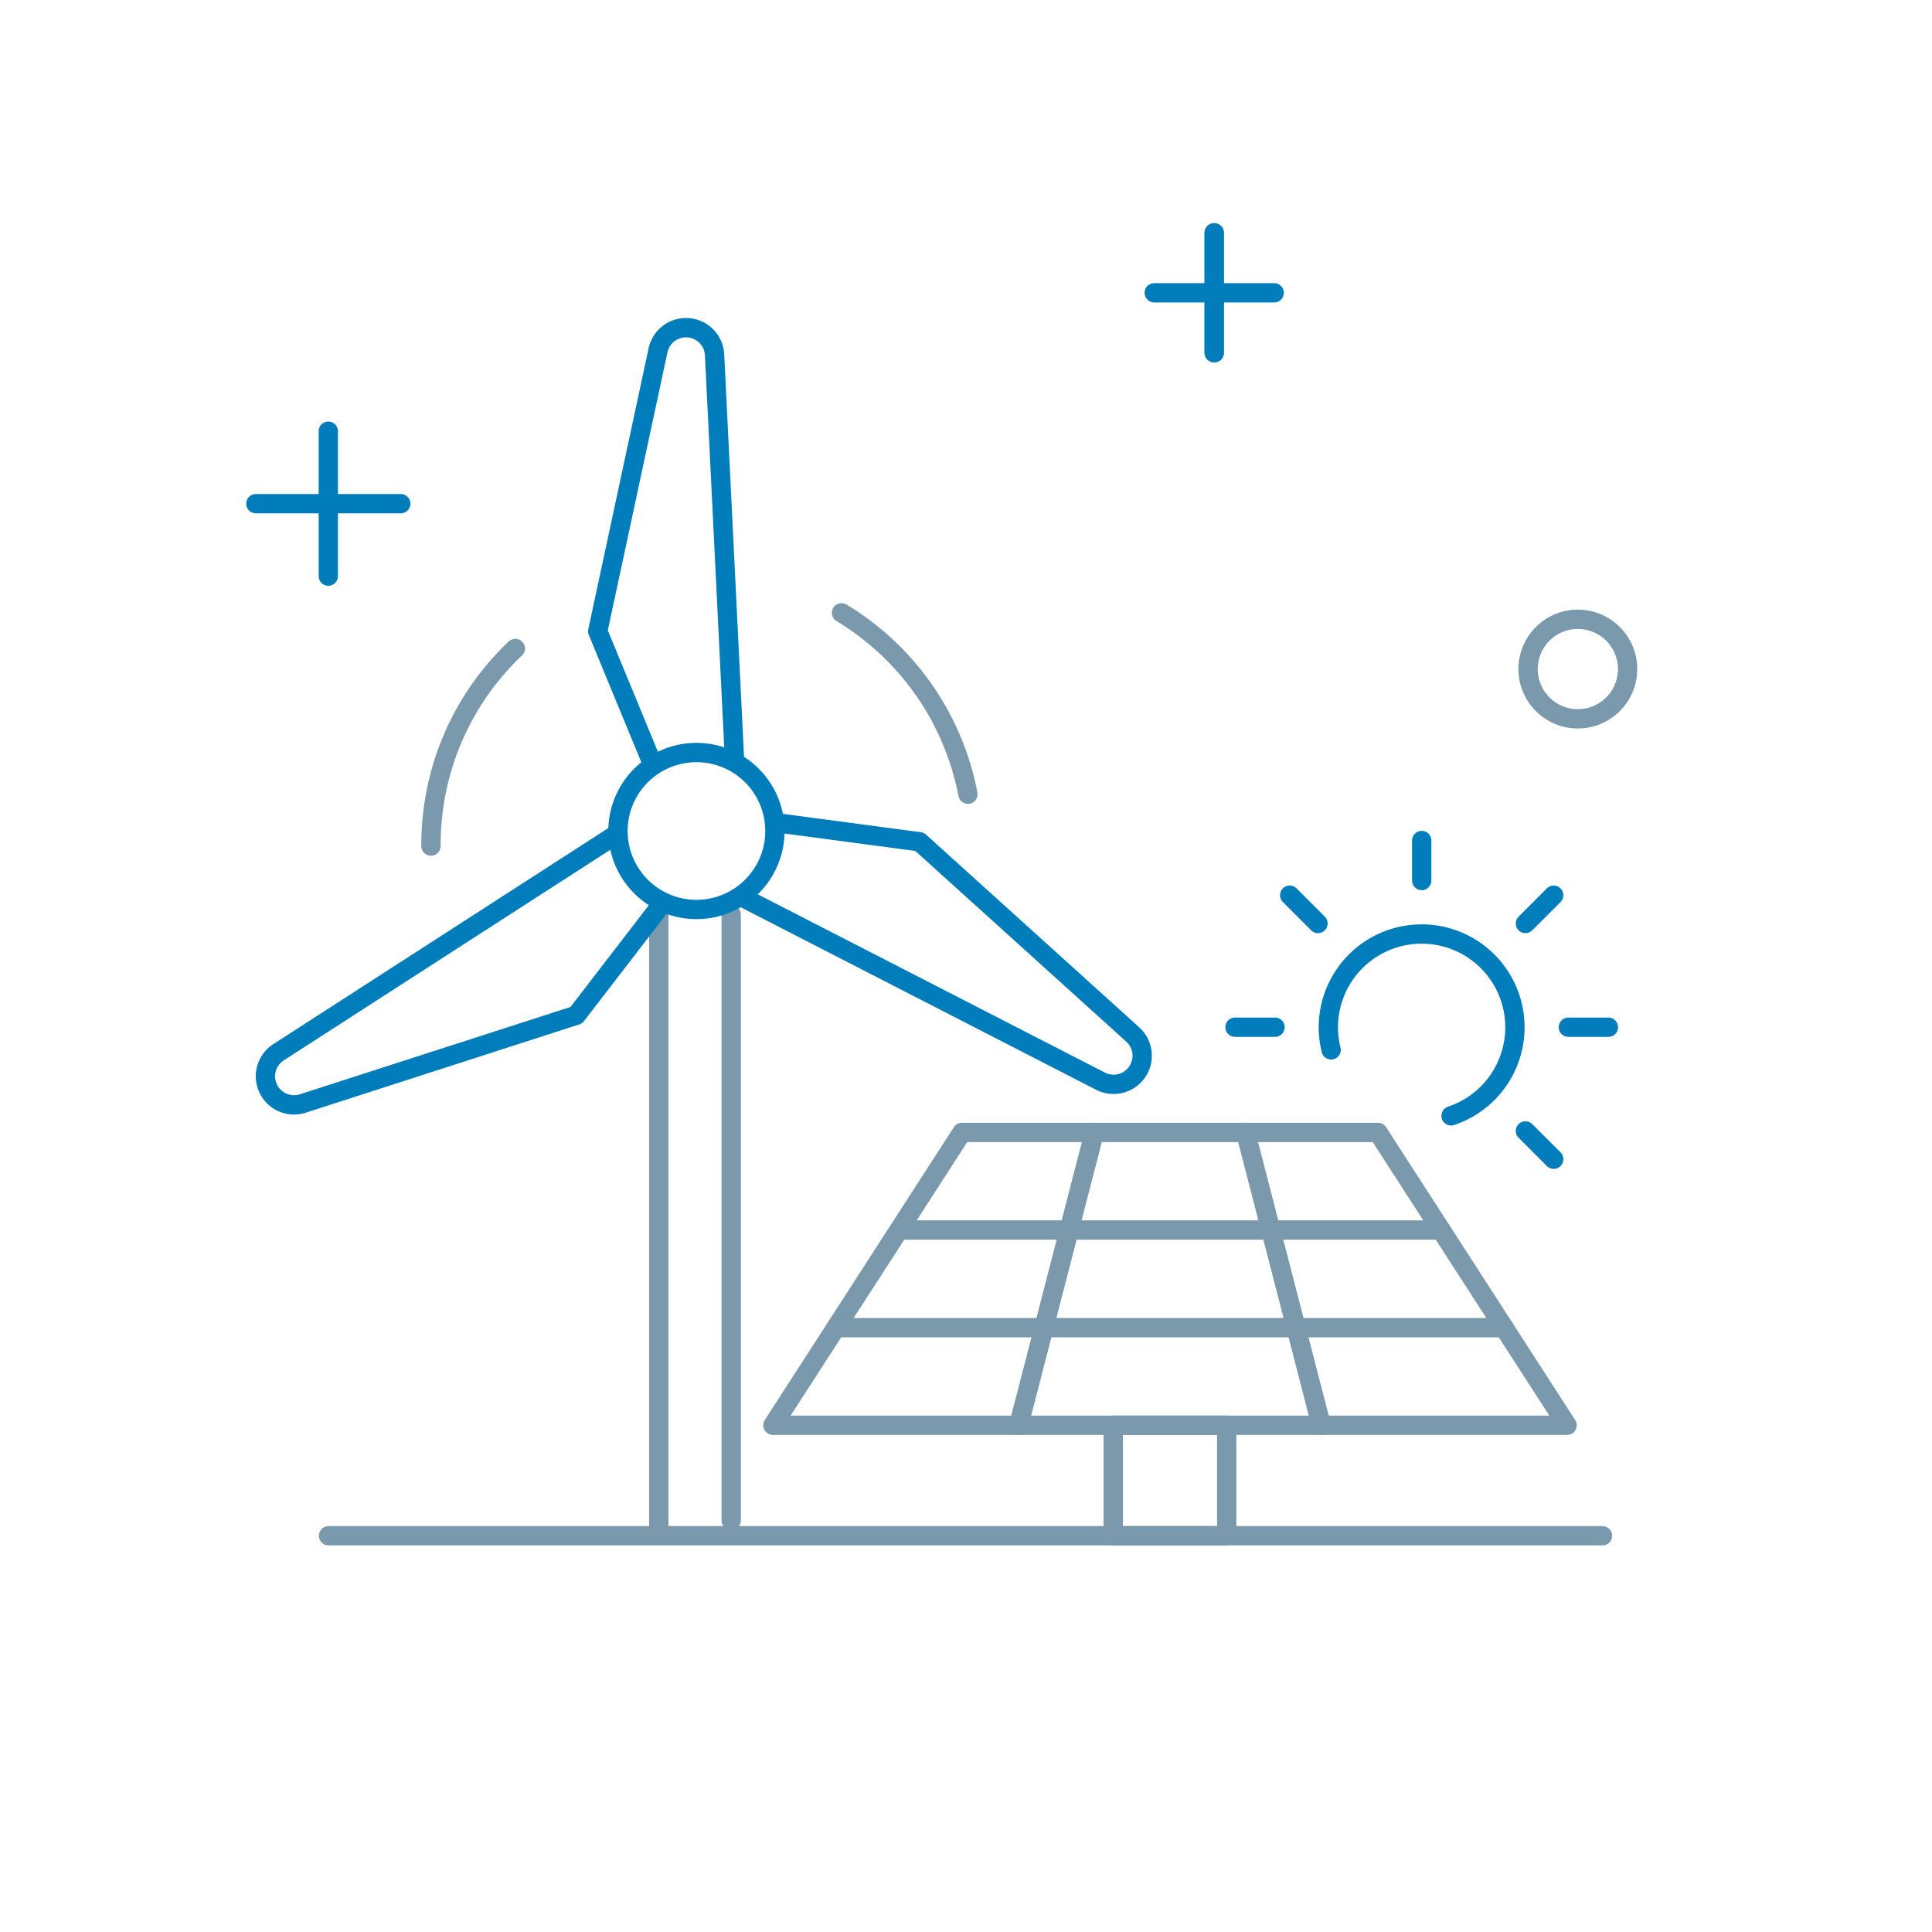 <svg xmlns="http://www.w3.org/2000/svg" width="400" height="400" viewBox="0 0 400 400"><defs><style>.a,.b{fill:none;stroke-linecap:round;stroke-linejoin:round;stroke-width:4px;}.a{stroke:#007dba;}.b{stroke:#7a99ac;}</style></defs><line class="a" x1="67.972" y1="89.278" x2="67.972" y2="119.278"/><line class="a" x1="82.972" y1="104.283" x2="52.972" y2="104.283"/><line class="a" x1="251.389" y1="48.208" x2="251.389" y2="73.031"/><line class="a" x1="251.389" y1="48.208" x2="251.389" y2="73.031"/><line class="a" x1="263.801" y1="60.624" x2="238.978" y2="60.624"/><path class="b" d="M326.672,148.821a10.3,10.3,0,1,0-10.297-10.297A10.295,10.295,0,0,0,326.672,148.821Z"/><polygon class="b" points="199.169 234.454 285.296 234.454 324.444 295.085 160.02 295.085 199.169 234.454"/><rect class="b" x="230.488" y="295.085" width="23.489" height="22.875"/><line class="b" x1="226.573" y1="234.454" x2="210.913" y2="295.085"/><line class="b" x1="257.892" y1="234.454" x2="273.551" y2="295.085"/><line class="b" x1="186.121" y1="254.665" x2="298.344" y2="254.665"/><line class="b" x1="173.069" y1="274.875" x2="311.392" y2="274.875"/><line class="b" x1="331.78" y1="317.961" x2="68.018" y2="317.961"/><path class="b" d="M89.227,175.167a56.708,56.708,0,0,1,.31-6.09,55.853,55.853,0,0,1,17.157-34.815"/><path class="b" d="M174.23,126.875a56.224,56.224,0,0,1,26.168,37.55"/><line class="b" x1="136.394" y1="316.721" x2="136.394" y2="187.397"/><line class="b" x1="151.388" y1="189.332" x2="151.388" y2="314.785"/><path class="a" d="M153.469,185.649l74.378,38.195a5.922,5.922,0,0,0,7.819-2.28h0a5.922,5.922,0,0,0-1.142-7.382l-44.14-39.901-29.228-3.889"/><path class="a" d="M152.058,156.982l-4.112-83.511a5.922,5.922,0,0,0-5.883-5.631h0a5.923,5.923,0,0,0-5.822,4.679l-12.486,58.177,11.247,27.257"/><path class="a" d="M127.937,172.537,57.67,217.853a5.922,5.922,0,0,0-1.935,7.911h0a5.922,5.922,0,0,0,6.964,2.702l56.626-18.276,17.981-23.368"/><path class="a" d="M160.35,173.746a16.246,16.246,0,1,1-14.463-17.852A16.246,16.246,0,0,1,160.35,173.746Z"/><line class="a" x1="294.347" y1="182.304" x2="294.347" y2="174.021"/><line class="a" x1="315.821" y1="191.199" x2="321.677" y2="185.342"/><line class="a" x1="324.716" y1="212.673" x2="332.998" y2="212.673"/><line class="a" x1="315.821" y1="234.147" x2="321.677" y2="240.003"/><line class="a" x1="263.978" y1="212.673" x2="255.695" y2="212.673"/><line class="a" x1="272.872" y1="191.199" x2="267.016" y2="185.342"/><path class="a" d="M300.433,231.021a19.315,19.315,0,1,0-24.84-13.66"/></svg>
